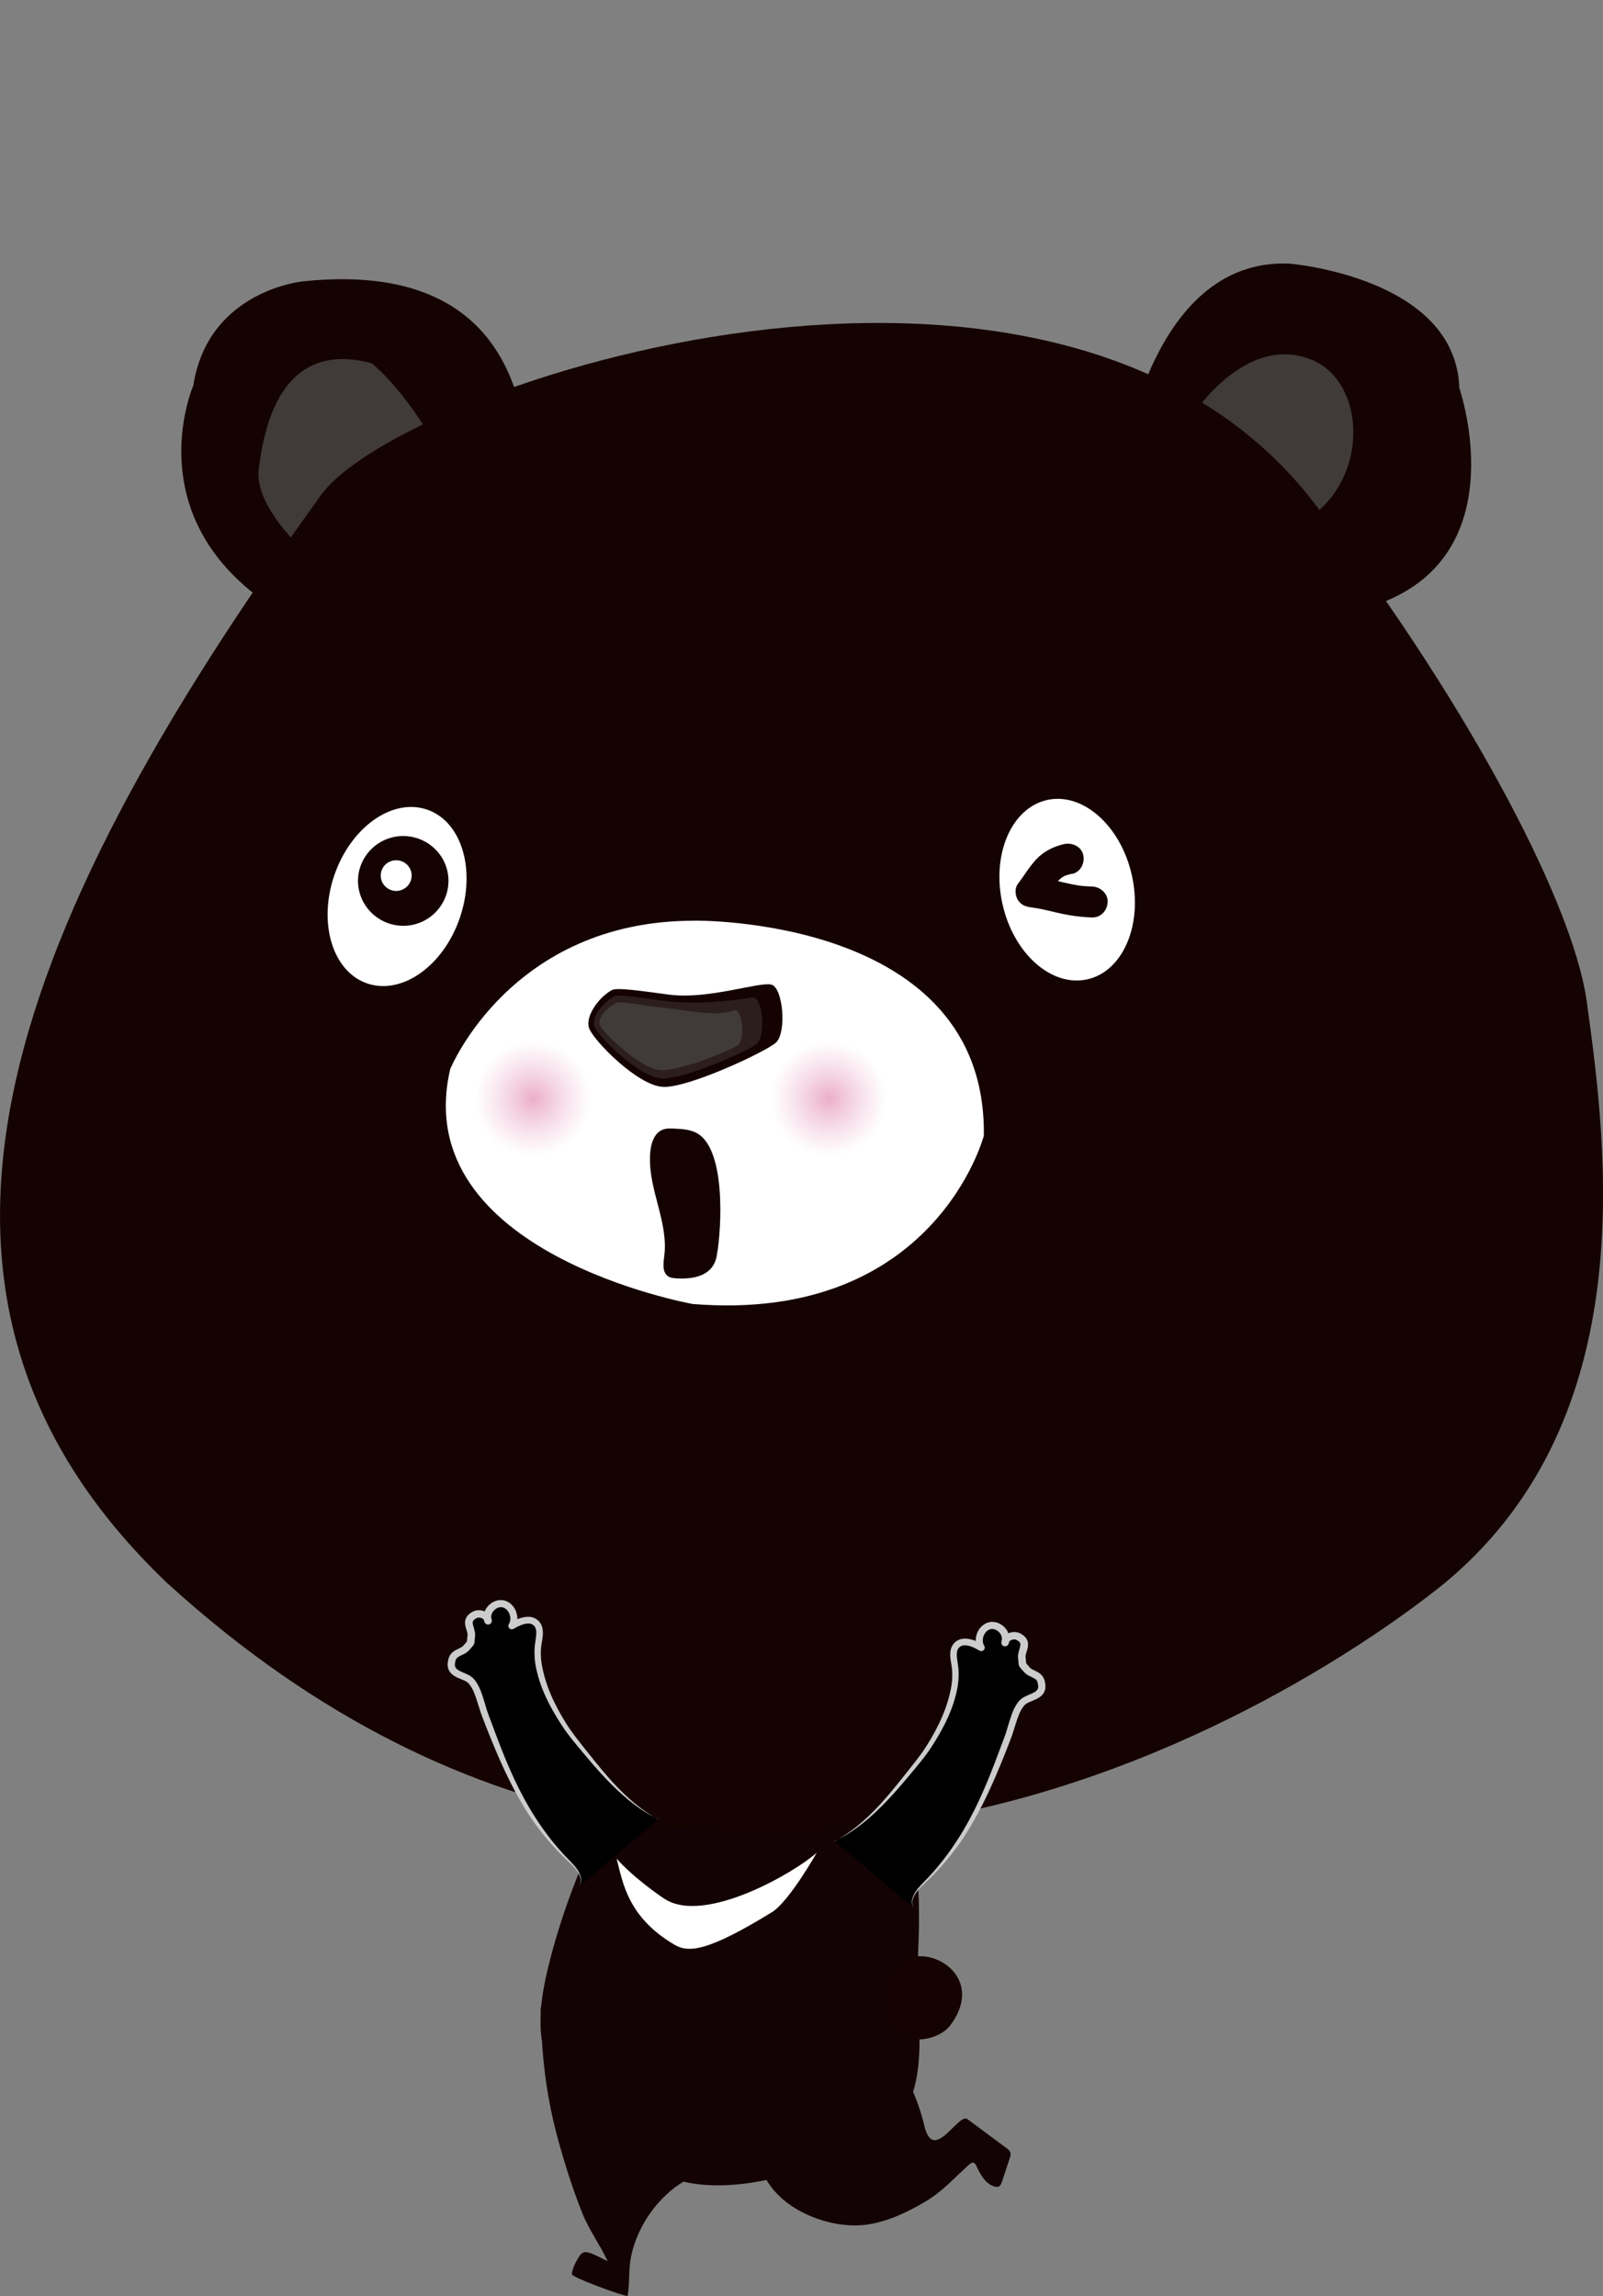 <svg width="74" height="106" viewBox="0 0 74 106" fill="none" xmlns="http://www.w3.org/2000/svg">
<rect x="0" y="0" width="74" height="106" fill="#808080" stroke="none"/>
<g clip-path="url(#clip0_23_283)">
<path d="M42.421 88.828C42.462 86.495 42.23 84.241 40.279 83.056C37.96 81.647 34.77 81.063 32.213 80.379C28.603 79.41 25.171 89.848 24.98 92.676C24.974 92.676 24.963 92.669 24.956 92.666C24.956 92.752 24.963 92.831 24.963 92.916C24.956 93.109 24.949 93.305 24.953 93.497C24.953 93.693 24.974 93.954 25.022 94.263C25.029 94.387 25.036 94.511 25.046 94.634C25.164 96.126 25.406 97.544 25.839 99.053C26.143 100.121 26.482 101.183 26.897 102.207C27.209 102.983 27.707 103.64 28.053 104.395C27.776 104.265 27.503 104.093 27.209 104.004C27.119 103.976 27.026 103.956 26.939 103.987C26.842 104.021 26.769 104.117 26.714 104.21C26.565 104.447 26.437 104.705 26.396 104.983C26.372 105.131 28.721 105.99 28.974 105.996C29.078 105.385 29.008 104.739 29.143 104.117C29.455 102.715 30.386 101.423 31.548 100.719C32.763 101.004 34.14 100.901 35.386 100.64C36.265 102.166 38.517 102.949 40.095 102.691C41.026 102.54 41.908 102.121 42.729 101.633C43.545 101.145 44.026 100.561 44.743 99.929C44.801 99.877 44.874 99.822 44.947 99.846C45.009 99.867 45.044 99.936 45.075 99.998C45.272 100.42 45.538 100.884 45.964 100.953C46.019 100.963 46.078 100.963 46.127 100.932C46.193 100.891 46.224 100.808 46.251 100.729C46.372 100.362 46.493 99.998 46.615 99.63C46.642 99.551 46.666 99.465 46.646 99.383C46.621 99.293 46.549 99.235 46.48 99.183C45.871 98.733 45.265 98.28 44.656 97.83C44.244 97.524 43.089 99.912 42.673 98.146C42.545 97.599 42.369 97.077 42.151 96.576C42.625 95.053 42.4 93.291 42.355 91.632C42.334 90.92 42.407 89.893 42.428 88.818L42.421 88.828Z" fill="#140304"/>
<path d="M51.743 21.875C51.743 21.875 52.94 11.901 59.511 12.169C59.511 12.169 67.207 12.788 67.367 17.917C67.367 17.917 70.28 26.311 62.657 28.177L56.657 29.458L51.739 21.872L51.743 21.875Z" fill="#150301"/>
<path d="M23.859 26.311C23.859 26.311 27.724 11.561 14.011 12.987C14.011 12.987 9.613 13.379 8.924 17.8C8.924 17.8 4.741 27.362 19.35 30.691L23.859 26.314V26.311Z" fill="#150301"/>
<path d="M17.16 16.77C17.16 16.77 19.292 18.453 20.873 22.168L15.094 26.369C15.094 26.369 11.682 23.776 11.945 21.642C12.212 19.508 13.066 15.677 17.16 16.77Z" fill="#403A39"/>
<path d="M54.376 20.192C54.376 20.192 57.01 15.262 60.491 16.584C63.972 17.91 63.169 25.823 55.715 24.813L54.373 20.195L54.376 20.192Z" fill="#403A39"/>
<path d="M7.679 73.048C-5.962 59.985 -0.093 43.449 14.835 22.837C18.523 17.749 48.656 7.71 60.633 23.178C67.29 31.764 72.574 41.411 73.249 46.232C74.183 52.986 75.813 65.359 66.847 72.955C65.834 73.81 35.773 98.703 7.679 73.048Z" fill="#150301"/>
<path d="M52.252 40.418C52.76 42.71 51.833 44.857 50.182 45.215C48.532 45.575 46.781 44.012 46.276 41.727C45.767 39.439 46.694 37.295 48.345 36.931C49.999 36.57 51.746 38.133 52.252 40.418Z" fill="white"/>
<path d="M21.233 42.359C20.482 44.579 18.572 45.943 16.966 45.407C15.361 44.871 14.675 42.634 15.43 40.415C16.188 38.199 18.094 36.835 19.7 37.371C21.305 37.907 21.984 40.14 21.233 42.359Z" fill="white"/>
<path d="M32.067 42.504C32.067 42.504 45.563 42.291 45.417 52.433C45.417 52.433 43.144 61.102 31.981 60.201C31.981 60.201 18.807 57.855 20.783 49.358C20.783 49.358 23.576 42.487 32.064 42.507L32.067 42.504Z" fill="white"/>
<path d="M28.244 45.709C27.638 46.046 27.022 46.898 27.188 47.448C27.358 48.001 29.448 50.148 30.631 50.179C31.815 50.21 35.296 48.581 35.811 48.142C36.324 47.702 36.157 45.609 35.614 45.458C35.071 45.307 32.704 46.156 30.891 45.919C29.572 45.743 28.475 45.579 28.244 45.709Z" fill="#150301"/>
<path d="M28.365 45.998C27.832 46.266 27.292 46.95 27.441 47.386C27.59 47.829 29.524 49.763 30.565 49.791C31.607 49.818 34.472 48.551 34.925 48.2C35.375 47.85 35.209 45.977 34.745 46.049C34.074 46.152 32.334 46.41 30.735 46.214C29.572 46.073 28.569 45.891 28.365 45.994V45.998Z" fill="#2B1E1D"/>
<path d="M28.486 46.286C28.029 46.486 27.562 46.998 27.693 47.328C27.821 47.661 29.596 49.382 30.5 49.406C31.438 49.434 33.652 48.526 34.04 48.265C34.427 48.001 34.275 46.506 33.874 46.651C33.067 46.936 31.96 46.671 30.579 46.52C29.572 46.41 28.659 46.214 28.482 46.29L28.486 46.286Z" fill="#403A39"/>
<path d="M30.008 53.378C29.936 54.914 30.863 56.432 30.666 57.978C30.621 58.319 30.562 58.741 30.849 58.927C30.967 59.002 31.112 59.009 31.251 59.019C32.053 59.061 32.922 58.892 33.088 57.975C33.32 56.707 33.528 52.928 32.098 52.275C31.797 52.138 31.458 52.12 31.126 52.103C30.946 52.093 30.756 52.086 30.586 52.155C30.244 52.292 30.088 52.687 30.036 53.048C30.019 53.158 30.008 53.271 30.005 53.381L30.008 53.378Z" fill="#150301"/>
<path d="M49.497 40.336C49.393 40.36 49.289 40.387 49.186 40.422C49.009 40.487 49.3 40.363 49.193 40.418C49.154 40.439 49.113 40.456 49.075 40.48C49.037 40.504 49.002 40.525 48.968 40.549C48.867 40.611 49.123 40.418 48.992 40.532C48.93 40.583 48.871 40.642 48.819 40.7C48.791 40.731 48.764 40.762 48.739 40.796C48.663 40.885 48.86 40.635 48.753 40.779C48.698 40.851 48.646 40.927 48.594 41.002C48.469 41.181 48.348 41.356 48.217 41.528C48.009 41.171 47.805 40.813 47.597 40.456C48.127 40.525 48.639 40.631 49.158 40.752C49.359 40.8 49.563 40.844 49.767 40.875C49.795 40.879 49.822 40.882 49.85 40.889C49.95 40.903 49.812 40.879 49.788 40.882C49.853 40.882 49.923 40.899 49.989 40.903C50.13 40.916 50.272 40.923 50.414 40.927C50.788 40.937 51.151 41.246 51.134 41.641C51.117 42.036 50.819 42.366 50.414 42.356C49.888 42.339 49.366 42.267 48.85 42.146C48.646 42.098 48.445 42.05 48.241 42.005C48.12 41.978 47.999 41.954 47.878 41.933C47.815 41.923 47.753 41.913 47.691 41.902C47.642 41.896 47.404 41.861 47.601 41.889C47.341 41.854 47.12 41.775 46.981 41.535C46.864 41.336 46.833 41.013 46.981 40.817C47.269 40.439 47.511 40.023 47.833 39.676C48.175 39.308 48.636 39.078 49.123 38.968C49.49 38.886 49.919 39.078 50.006 39.467C50.089 39.831 49.895 40.253 49.504 40.343L49.497 40.336Z" fill="#150301"/>
<path d="M37.697 85.537C36.704 86.43 32.583 88.842 30.711 87.684C30.462 87.529 29.219 86.663 28.468 85.808C28.742 86.87 28.96 88.502 31.14 89.783C31.797 90.168 32.694 90.089 35.68 88.251C36.486 87.691 37.701 85.537 37.701 85.537H37.697Z" fill="white"/>
<path d="M40.947 92.446C40.562 88.66 46.134 90.474 43.871 93.497C43.275 94.291 41.608 94.439 41.019 93.545" fill="#150301"/>
<path d="M40.85 50.042C41.217 51.461 40.358 52.911 38.926 53.275C37.5 53.639 36.04 52.783 35.669 51.364C35.303 49.946 36.168 48.496 37.593 48.135C39.023 47.771 40.483 48.626 40.85 50.045V50.042Z" fill="url(#paint0_radial_23_283)"/>
<path d="M27.2 50.042C27.567 51.461 26.709 52.911 25.276 53.275C23.851 53.639 22.39 52.783 22.02 51.364C21.653 49.946 22.518 48.496 23.944 48.135C25.373 47.771 26.834 48.626 27.2 50.045V50.042Z" fill="url(#paint1_radial_23_283)"/>
<path d="M38.528 84.997C40.113 84.193 41.244 82.712 42.341 81.365C43.206 80.304 44.258 78.397 44.085 76.995C44.04 76.634 43.905 76.208 44.165 75.951C44.452 75.659 44.943 75.858 45.293 76.071C45.064 75.71 45.272 75.147 45.691 75.05C46.109 74.954 46.549 75.435 46.386 75.827C46.428 75.566 46.777 75.435 47.013 75.559C47.532 75.834 47.113 76.208 47.165 76.545C47.224 76.933 47.116 76.751 47.397 77.081C47.594 77.315 47.961 77.267 48.061 77.638C48.231 78.266 47.673 78.287 47.303 78.507C46.888 78.751 46.715 79.692 46.549 80.135C45.563 82.771 44.646 85.038 42.573 87.007C42.268 87.299 41.94 87.752 42.192 88.093" fill="black"/>
<path d="M38.528 84.997C39.469 84.55 40.272 83.85 40.985 83.094C41.344 82.716 41.68 82.321 42.012 81.922C42.341 81.527 42.687 81.129 42.974 80.689C43.545 79.816 44.044 78.868 44.217 77.806C44.255 77.541 44.265 77.27 44.241 76.995C44.213 76.727 44.144 76.473 44.178 76.267C44.21 76.064 44.362 75.944 44.566 75.958C44.777 75.968 45.006 76.078 45.213 76.202C45.289 76.246 45.39 76.226 45.435 76.15C45.469 76.095 45.466 76.03 45.435 75.982C45.355 75.855 45.348 75.676 45.407 75.521C45.466 75.367 45.587 75.243 45.729 75.212C45.86 75.178 46.023 75.243 46.13 75.363C46.241 75.48 46.282 75.642 46.23 75.762L46.559 75.855C46.57 75.782 46.656 75.707 46.763 75.69C46.815 75.683 46.871 75.683 46.912 75.703C46.954 75.721 47.023 75.765 47.054 75.8C47.089 75.837 47.103 75.865 47.106 75.91C47.106 75.958 47.096 76.023 47.071 76.099C47.051 76.174 47.023 76.257 47.006 76.356C46.981 76.449 46.999 76.593 47.009 76.648L47.02 76.762C47.02 76.782 47.02 76.799 47.026 76.841C47.03 76.878 47.054 76.933 47.075 76.961C47.148 77.057 47.193 77.098 47.248 77.164C47.303 77.232 47.404 77.315 47.487 77.356C47.573 77.401 47.649 77.432 47.712 77.466C47.84 77.531 47.888 77.593 47.912 77.731C47.943 77.871 47.93 77.971 47.853 78.047C47.777 78.126 47.629 78.188 47.473 78.253C47.393 78.287 47.314 78.322 47.234 78.37C47.148 78.424 47.065 78.497 47.009 78.569C46.777 78.871 46.687 79.201 46.584 79.517L46.442 79.988C46.393 80.132 46.331 80.294 46.276 80.445L45.929 81.365C45.462 82.589 44.936 83.795 44.227 84.894C43.877 85.447 43.483 85.973 43.047 86.461C42.833 86.712 42.59 86.928 42.372 87.186C42.268 87.316 42.178 87.461 42.127 87.619C42.075 87.777 42.089 87.962 42.196 88.093C42.099 87.955 42.095 87.777 42.154 87.629C42.21 87.478 42.306 87.344 42.414 87.22C42.632 86.983 42.895 86.767 43.116 86.526C43.576 86.052 43.999 85.537 44.376 84.99C45.123 83.891 45.687 82.685 46.189 81.465C46.314 81.159 46.438 80.854 46.556 80.548C46.615 80.39 46.673 80.246 46.732 80.081L46.881 79.606C46.978 79.301 47.082 78.985 47.258 78.765C47.303 78.71 47.348 78.672 47.4 78.638C47.462 78.603 47.532 78.572 47.608 78.541C47.757 78.476 47.93 78.424 48.092 78.27C48.172 78.194 48.234 78.084 48.251 77.975C48.269 77.868 48.265 77.761 48.241 77.669C48.227 77.579 48.189 77.466 48.12 77.377C48.051 77.284 47.957 77.222 47.874 77.177C47.698 77.088 47.587 77.054 47.511 76.951C47.462 76.892 47.39 76.813 47.365 76.779C47.376 76.834 47.365 76.683 47.355 76.611C47.341 76.504 47.338 76.483 47.348 76.415C47.359 76.353 47.383 76.277 47.41 76.195C47.435 76.112 47.462 76.016 47.459 75.899C47.459 75.782 47.4 75.648 47.317 75.569C47.234 75.484 47.161 75.439 47.054 75.387C46.943 75.343 46.826 75.336 46.715 75.353C46.504 75.387 46.272 75.542 46.227 75.806C46.21 75.899 46.276 75.989 46.369 76.002C46.449 76.016 46.528 75.971 46.556 75.899C46.67 75.621 46.563 75.322 46.386 75.14C46.217 74.954 45.94 74.827 45.656 74.893C45.383 74.958 45.185 75.178 45.102 75.411C45.016 75.645 45.019 75.927 45.165 76.157L45.386 75.934C45.151 75.796 44.898 75.669 44.583 75.648C44.431 75.642 44.244 75.683 44.113 75.796C43.978 75.903 43.898 76.071 43.877 76.226C43.836 76.535 43.922 76.793 43.947 77.037C43.971 77.277 43.964 77.524 43.929 77.772C43.777 78.761 43.334 79.71 42.791 80.572C42.521 81.008 42.196 81.4 41.874 81.809C41.552 82.214 41.23 82.616 40.891 83.008C40.216 83.788 39.452 84.502 38.538 85.004L38.528 84.997Z" fill="#CCCCCC"/>
<path d="M30.399 83.99C28.814 83.186 27.683 81.706 26.586 80.359C25.721 79.297 24.669 77.39 24.842 75.989C24.887 75.628 25.022 75.202 24.762 74.944C24.475 74.652 23.984 74.851 23.634 75.064C23.863 74.704 23.655 74.14 23.236 74.044C22.818 73.948 22.378 74.429 22.541 74.82C22.499 74.559 22.15 74.429 21.915 74.552C21.395 74.827 21.814 75.202 21.762 75.538C21.703 75.927 21.811 75.745 21.53 76.075C21.333 76.308 20.966 76.26 20.866 76.631C20.697 77.26 21.254 77.28 21.624 77.5C22.039 77.744 22.212 78.686 22.378 79.129C23.364 81.764 24.281 84.032 26.354 86C26.659 86.292 26.987 86.746 26.735 87.086" fill="black"/>
<path d="M30.399 83.99C29.458 83.544 28.655 82.843 27.942 82.087C27.583 81.709 27.247 81.314 26.915 80.915C26.586 80.52 26.24 80.122 25.953 79.682C25.382 78.809 24.884 77.861 24.71 76.799C24.672 76.535 24.662 76.263 24.686 75.989C24.714 75.721 24.783 75.466 24.749 75.26C24.717 75.058 24.565 74.937 24.361 74.951C24.15 74.961 23.922 75.071 23.714 75.195C23.638 75.24 23.538 75.219 23.492 75.144C23.458 75.088 23.461 75.023 23.492 74.975C23.572 74.848 23.579 74.669 23.52 74.515C23.461 74.36 23.34 74.236 23.198 74.206C23.067 74.171 22.904 74.236 22.797 74.357C22.686 74.474 22.645 74.635 22.697 74.755L22.368 74.848C22.358 74.776 22.271 74.7 22.164 74.683C22.112 74.676 22.056 74.676 22.015 74.697C21.973 74.714 21.904 74.759 21.873 74.793C21.838 74.831 21.825 74.858 21.821 74.903C21.821 74.951 21.831 75.016 21.856 75.092C21.877 75.168 21.904 75.25 21.922 75.35C21.946 75.442 21.928 75.587 21.918 75.642L21.908 75.755C21.908 75.776 21.908 75.793 21.901 75.834C21.897 75.872 21.873 75.927 21.852 75.954C21.78 76.05 21.735 76.092 21.679 76.157C21.624 76.226 21.523 76.308 21.441 76.349C21.354 76.394 21.278 76.425 21.215 76.459C21.087 76.525 21.039 76.587 21.015 76.724C20.984 76.865 20.997 76.964 21.074 77.04C21.15 77.119 21.299 77.181 21.454 77.246C21.534 77.281 21.613 77.315 21.693 77.363C21.78 77.418 21.863 77.49 21.918 77.562C22.15 77.865 22.24 78.194 22.344 78.51L22.485 78.981C22.534 79.126 22.596 79.287 22.652 79.438L22.998 80.359C23.465 81.582 23.991 82.788 24.7 83.888C25.05 84.441 25.444 84.966 25.88 85.454C26.095 85.705 26.337 85.921 26.555 86.179C26.659 86.31 26.749 86.454 26.801 86.612C26.852 86.77 26.839 86.956 26.731 87.086C26.828 86.949 26.832 86.77 26.773 86.622C26.718 86.471 26.621 86.337 26.513 86.213C26.295 85.976 26.032 85.76 25.811 85.519C25.351 85.045 24.928 84.53 24.551 83.984C23.804 82.884 23.24 81.678 22.738 80.459C22.613 80.153 22.489 79.847 22.371 79.541C22.312 79.383 22.254 79.239 22.195 79.074L22.046 78.6C21.949 78.294 21.845 77.978 21.669 77.758C21.624 77.703 21.579 77.665 21.527 77.631C21.465 77.597 21.395 77.566 21.319 77.535C21.171 77.469 20.997 77.418 20.835 77.263C20.755 77.188 20.693 77.078 20.676 76.968C20.658 76.861 20.662 76.755 20.686 76.662C20.7 76.573 20.738 76.459 20.807 76.37C20.876 76.277 20.97 76.215 21.053 76.171C21.229 76.081 21.34 76.047 21.416 75.944C21.465 75.886 21.537 75.807 21.562 75.772C21.551 75.827 21.562 75.676 21.572 75.604C21.586 75.497 21.589 75.477 21.579 75.408C21.569 75.346 21.544 75.271 21.517 75.188C21.492 75.106 21.465 75.01 21.468 74.893C21.468 74.776 21.527 74.642 21.61 74.563C21.693 74.477 21.766 74.432 21.873 74.381C21.984 74.336 22.101 74.329 22.212 74.346C22.423 74.381 22.655 74.535 22.7 74.8C22.717 74.893 22.652 74.982 22.558 74.996C22.479 75.01 22.399 74.965 22.371 74.893C22.257 74.614 22.364 74.316 22.541 74.133C22.71 73.948 22.987 73.821 23.271 73.886C23.544 73.951 23.742 74.171 23.825 74.405C23.911 74.638 23.908 74.92 23.762 75.15L23.541 74.927C23.776 74.79 24.029 74.662 24.344 74.642C24.496 74.635 24.683 74.676 24.814 74.79C24.949 74.896 25.029 75.064 25.05 75.219C25.091 75.528 25.005 75.786 24.98 76.03C24.956 76.27 24.963 76.518 24.998 76.765C25.15 77.755 25.593 78.703 26.136 79.565C26.406 80.002 26.731 80.393 27.053 80.802C27.375 81.208 27.697 81.61 28.036 82.001C28.711 82.781 29.475 83.496 30.389 83.997L30.399 83.99Z" fill="#CCCCCC"/>
<path d="M16.544 40.937C16.7 42.071 17.741 42.868 18.887 42.724C20.029 42.572 20.831 41.535 20.686 40.398C20.534 39.264 19.485 38.467 18.34 38.614C17.201 38.766 16.395 39.803 16.544 40.937Z" fill="#150301"/>
<path d="M17.582 40.518C17.634 40.903 17.994 41.177 18.381 41.126C18.773 41.071 19.049 40.72 18.997 40.329C18.946 39.941 18.586 39.669 18.195 39.721C17.804 39.772 17.53 40.126 17.582 40.518Z" fill="white"/>
</g>
<defs>
<radialGradient id="paint0_radial_23_283" cx="0" cy="0" r="1" gradientUnits="userSpaceOnUse" gradientTransform="translate(38.257 50.712) rotate(-14.322) scale(2.674 2.657)">
<stop stop-color="#EBAEC9"/>
<stop offset="1" stop-color="#F0C3D7" stop-opacity="0"/>
</radialGradient>
<radialGradient id="paint1_radial_23_283" cx="0" cy="0" r="1" gradientUnits="userSpaceOnUse" gradientTransform="translate(24.607 50.712) rotate(-14.322) scale(2.674 2.657)">
<stop stop-color="#EBAEC9"/>
<stop offset="1" stop-color="#F0C3D7" stop-opacity="0"/>
</radialGradient>
<clipPath id="clip0_23_283">
<rect width="74" height="106" fill="white" transform="matrix(-1 0 0 1 74 0)"/>
</clipPath>
</defs>
</svg>
